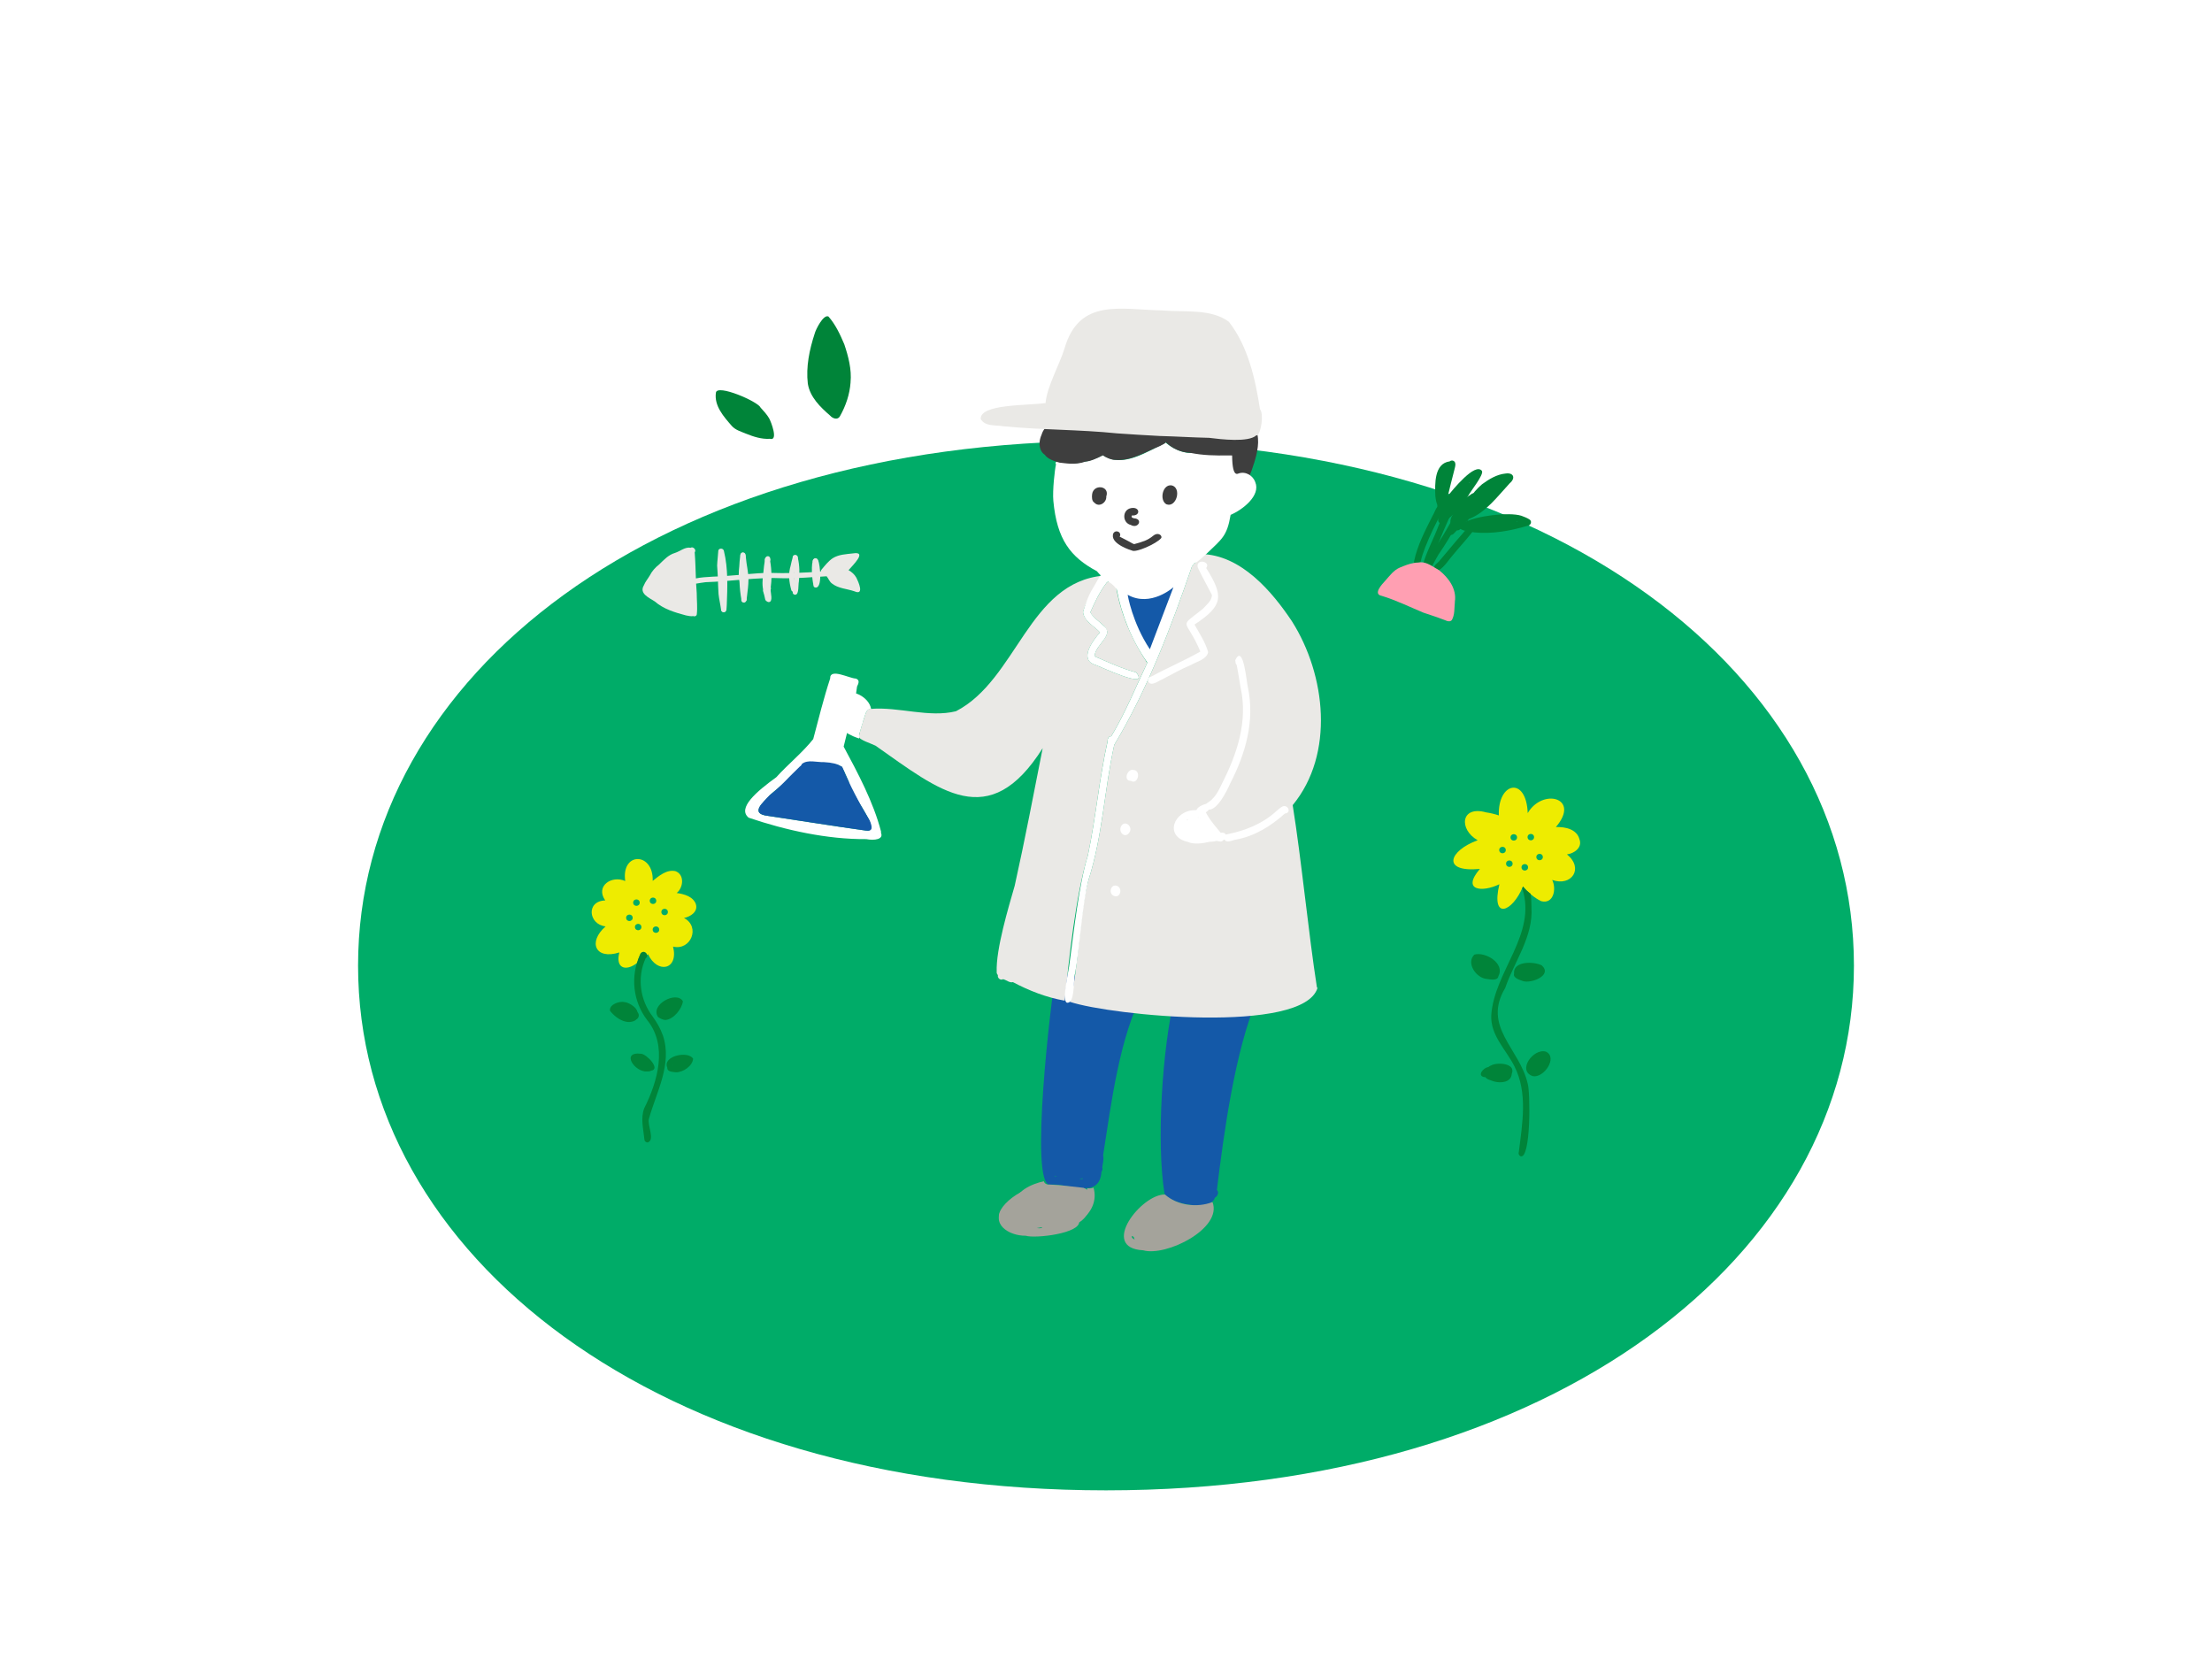<svg width="600" height="450" viewBox="0 0 600 450" fill="none" xmlns="http://www.w3.org/2000/svg">
<g clip-path="url(#clip0_216_379)">
<g filter="url(#filter0_d_216_379)">
<path d="M502.875 235.582C502.875 314.182 421.5 377.902 300 377.902C178.5 377.902 97.125 314.182 97.125 235.582C97.125 156.982 178.5 93.255 300 93.255C421.5 93.255 502.875 156.975 502.875 235.575V235.582Z" fill="#00AC68"/>
</g>
<path d="M292.395 318.637C292.395 318.637 292.335 318.66 292.298 318.675C292.328 318.66 292.358 318.652 292.395 318.637Z" fill="#EEEC00"/>
<path d="M292.433 318.623C292.433 318.623 292.433 318.623 292.44 318.623C292.425 318.623 292.41 318.638 292.395 318.638C292.403 318.638 292.418 318.63 292.425 318.623H292.433Z" fill="#EEEC00"/>
<path d="M293.475 318.075C293.475 318.075 293.513 318.045 293.535 318.03C293.498 318.06 293.453 318.09 293.415 318.12C293.438 318.105 293.46 318.09 293.483 318.075H293.475Z" fill="#EEEC00"/>
<path d="M309.893 268.71C309.998 268.725 310.11 268.74 310.215 268.762C303.54 281.632 301.455 299.22 299.213 313.38C299.483 314.452 299.1 315.585 298.98 316.665C299.108 317.047 299.055 317.49 298.77 317.797C298.238 325.612 289.733 320.82 284.813 321.33C279.105 321.832 285.128 270.262 286.388 264.36C286.418 264.007 286.448 263.647 286.478 263.287C289.118 264.315 291.848 264.997 294.63 265.507C294.825 266.04 295.823 266.347 296.273 265.86C300.803 266.85 305.265 268.185 309.885 268.717L309.893 268.71ZM293.648 319.822L293.67 319.612C293.378 319.657 293.078 319.695 292.778 319.725C293.07 319.762 293.363 319.792 293.655 319.822H293.648ZM286.74 319.087C286.515 319.035 286.283 318.982 286.065 318.915C286.058 318.96 286.05 318.997 286.035 319.042C286.268 319.057 286.508 319.072 286.74 319.095V319.087Z" fill="#1459A8"/>
<path d="M341.1 270.585C334.987 285.03 331.98 307.17 330.082 322.748C330.742 323.408 330.27 324.495 329.52 324.878C328.56 328.605 317.7 326.73 315.878 323.82C313.613 309.84 315.262 284.408 318.622 270.353C326.107 270.758 333.607 270.878 341.1 270.593V270.585Z" fill="#1459A8"/>
<path d="M278.235 335.19C273.623 335.257 268.328 331.897 272.333 327.195C273.338 325.605 286.935 317.722 283.613 323.662C282.09 323.917 280.65 324.427 279.323 325.23C277.043 326.58 270 330.322 275.258 332.325C275.205 332.31 275.16 332.295 275.108 332.28C277.358 332.82 279.69 333.03 281.993 333.165C281.985 333.165 281.97 333.165 281.963 333.165C284.903 332.947 287.798 331.905 290.58 330.952C290.558 330.96 290.535 330.967 290.52 330.975C290.565 330.96 290.61 330.937 290.663 330.922C290.655 330.922 290.64 330.93 290.633 330.937C291.33 330.54 292.313 330.42 292.71 331.275C293.213 334.552 280.838 336 278.235 335.197V335.19Z" fill="#A4A39B"/>
<path d="M290.632 330.922C290.632 330.922 290.602 330.937 290.587 330.945C290.602 330.945 290.617 330.93 290.632 330.922Z" fill="#A4A39B"/>
<path d="M283.335 333.36C281.82 333.18 282.015 330.952 283.545 331.05C289.665 332.115 294.645 328.567 294.937 322.297C295.552 322.395 296.167 322.357 296.61 322.117C298.71 329.287 289.957 334.92 283.342 333.36H283.335Z" fill="#A4A39B"/>
<path d="M275.4 333.202C273.585 333.21 270.105 330.097 273.09 329.212C273.525 328.32 274.215 327.592 275.01 327.007C275.205 323.137 279.848 321.127 283.14 320.407C283.313 321.142 284.13 321.397 284.805 321.315C287.865 321.412 290.895 321.892 293.94 322.2C293.955 322.207 293.97 322.222 293.985 322.237C299.003 323.985 294.113 334.177 289.395 331.68C288.525 332.197 287.483 332.67 286.493 332.19C282.78 332.73 279.165 333.885 275.393 333.202H275.4Z" fill="#A4A39B"/>
<path d="M272.272 332.475C271.665 332.34 271.32 331.747 271.357 331.147C268.762 327.817 278.872 320.542 282.36 322.515C284.122 323.587 282.36 325.252 280.845 325.102C280.537 325.657 279.72 325.86 279.195 325.47C279.12 325.485 279.037 325.507 278.962 325.53C279.015 325.515 279.06 325.507 279.112 325.492C277.035 326.242 275.1 327.78 274.185 329.827C273.66 330.787 273.877 332.775 272.272 332.482V332.475Z" fill="#A4A39B"/>
<path d="M307.785 336.195C307.65 335.993 307.568 335.753 307.53 335.52C307.365 335.438 307.2 335.34 307.035 335.228C306.87 335.745 307.365 336.045 307.778 336.195H307.785ZM310.088 339.143C298.035 338.52 309.705 323.798 315.998 324.015C319.395 327.03 324.765 327.645 328.89 326.055C331.658 333.24 316.298 340.905 310.088 339.143Z" fill="#A4A39B"/>
<path d="M340.35 116.835C339.968 116.595 339.555 116.52 339.143 116.543C338.625 116.333 338.033 116.243 337.523 116.183C336.66 116.085 335.753 116.228 335.018 116.723C334.365 117.158 333.975 117.81 333.84 118.493C333.518 118.703 333.278 119.04 333.248 119.52C333.068 122.76 332.94 126.008 332.888 129.248C332.873 130.02 332.925 130.83 333.495 131.423C334.065 132.015 334.89 132.18 335.678 132.023C336.983 131.753 338.01 130.628 338.648 129.518C339.308 128.363 339.698 127.058 340.103 125.798C340.598 124.275 341.003 122.738 341.183 121.14C341.265 120.42 341.288 119.685 341.228 118.958C341.16 118.17 341.085 117.293 340.343 116.828L340.35 116.835Z" fill="#3E3E3E"/>
<path d="M298.665 155.633C298.665 155.633 298.733 155.663 298.763 155.678C298.733 155.663 298.695 155.648 298.665 155.633Z" fill="white"/>
<path d="M300.435 201.052C300.405 200.062 300.915 199.665 301.425 199.71C305.242 193.327 308.047 186.442 311.205 179.737C311.017 179.632 310.86 179.452 310.777 179.182C306.292 172.312 303.337 164.79 302.347 156.6C301.77 156.517 301.2 156.412 300.637 156.277C301.035 156.795 300.96 157.74 300.202 158.017C298.327 160.447 296.992 163.252 295.762 166.057C296.07 166.792 296.64 167.362 297.277 167.902C297.367 167.977 297.457 168.06 297.547 168.135C297.555 168.142 297.57 168.15 297.577 168.157C298.117 168.615 298.68 169.065 299.167 169.545C299.347 169.68 299.482 169.807 299.617 169.942C299.947 170.325 300.172 170.76 300.307 171.247C300.51 173.332 296.955 175.477 296.917 178.035C300.615 179.61 304.305 181.38 308.205 182.392C312.052 187.275 298.545 180.847 297.15 180.345C292.53 179.025 296.407 173.692 298.38 171.54C297.63 170.707 296.58 169.98 295.672 169.155C295.402 168.907 295.147 168.66 294.915 168.39C294.862 168.33 294.825 168.262 294.772 168.202C294.607 168 294.457 167.797 294.33 167.58C294.052 167.115 293.842 166.605 293.775 166.02C294.472 163.477 297.27 157.815 299.43 156.12C278.962 157.905 275.91 184.327 259.305 192.922C252.015 194.737 243.742 191.685 236.34 192.277C235.432 192.075 234.967 193.027 234.727 193.74C234.105 195.735 233.4 197.722 232.972 199.762C232.867 200.64 236.497 201.742 237.487 202.267C254.895 214.477 268.245 226.027 282.825 202.935C280.365 215.385 277.995 227.872 275.235 240.255C273.555 246.09 270.12 257.505 270.352 263.572C270.292 263.88 270.442 264.255 270.675 264.48C270.502 265.275 271.342 266.017 272.085 265.605C272.977 265.8 273.825 266.662 274.755 266.4C279.165 268.732 283.86 270.57 288.795 271.432C289.972 260.055 291.735 243.06 295.072 232.057C297.24 221.82 298.14 211.297 300.427 201.052H300.435Z" fill="#EAE9E6"/>
<path d="M350.64 218.392C362.062 204.525 359.617 183.045 350.467 168.577C345.142 160.575 336.667 150.465 325.77 150.285C325.447 150.592 325.117 150.892 324.772 151.17C323.602 152.107 325.177 152.302 323.812 152.887C323.745 153.172 323.587 153.435 323.332 153.577C317.655 170.137 311.205 187.102 302.242 202.035C299.55 214.155 299.092 226.755 295.275 238.612C292.627 247.59 292.717 262.92 290.19 271.74C301.53 275.505 353.55 280.597 357.375 267.967C357.33 267.922 357.27 267.885 357.217 267.847C354.922 253.192 353.002 233.07 350.64 218.4V218.392Z" fill="#EAE9E6"/>
<path d="M311.4 184.665C311.288 184.042 311.783 183.54 312.375 183.472C316.71 181.11 321.323 179.167 325.598 176.73C321.653 167.377 319.365 170.632 326.265 165.157C327.225 164.085 328.793 162.892 328.725 161.347C327.54 159.037 326.265 156.765 325.125 154.425C324.765 153.832 324.638 152.94 325.32 152.535C326.318 151.905 328.17 152.887 327.165 154.065C331.995 161.76 331.815 164.242 324.015 169.41C325.335 171.832 326.963 174.21 327.705 176.88C327.33 178.845 324.705 179.407 323.175 180.307C320.43 181.462 317.828 182.902 315.203 184.305C314.1 184.725 312.023 186.48 311.393 184.657L311.4 184.665Z" fill="white"/>
<path d="M307.448 208.845C309.623 208.943 308.685 212.978 306.743 211.8C304.56 211.838 305.82 208.395 307.448 208.845Z" fill="white"/>
<path d="M304.11 224.077C305.115 222.375 307.238 224.1 306.45 225.638C305.318 227.663 303.203 225.817 304.11 224.077Z" fill="white"/>
<path d="M302.13 243.008C300.615 242.385 301.237 239.73 302.94 240.27C304.597 240.825 303.937 243.758 302.13 243.008Z" fill="white"/>
<path d="M234.27 195.165C234.375 194.91 234.465 194.602 234.555 194.28C234.72 193.785 234.87 193.23 235.178 192.81C235.2 192.78 235.223 192.757 235.245 192.727C235.335 192.622 235.44 192.54 235.56 192.457C235.763 192.337 235.988 192.255 236.28 192.27C235.725 189.022 230.835 186.54 228.548 188.572C227.258 188.79 226.268 189.975 226.515 192.667C225.915 198.165 231.9 199.897 232.89 200.272C232.943 200.28 232.995 200.295 233.048 200.302C233.003 199.89 233.04 199.47 233.115 199.05C233.115 199.035 233.123 199.02 233.123 199.005C233.265 198.517 233.408 198.03 233.55 197.55C233.633 197.295 233.708 197.047 233.775 196.792C233.963 196.245 234.15 195.697 234.263 195.157L234.27 195.165Z" fill="white"/>
<path d="M327.008 219.308C326.31 218.055 328.11 217.583 328.748 216.818C330.03 215.588 330.803 213.96 331.538 212.37C331.523 212.408 331.5 212.453 331.485 212.49C335.573 204.473 338.49 195.675 336.54 186.63C336.54 186.675 336.548 186.713 336.555 186.758C336.173 184.613 335.873 182.453 335.438 180.323C335.033 180.023 335.168 179.498 335.055 179.07C337.275 174.405 338.115 185.003 338.483 186.428C338.483 186.428 338.483 186.413 338.483 186.405C340.403 195.45 337.883 204.405 333.713 212.438C333.728 212.4 333.75 212.355 333.765 212.318C332.918 214.313 329.655 221.145 327.008 219.3V219.308Z" fill="white"/>
<path d="M332.07 227.565C331.913 227.07 332.19 226.44 332.715 226.313C337.65 225.36 342.405 223.493 346.17 220.05C346.673 219.653 347.123 219.165 347.693 218.858C349.238 217.89 350.513 220.508 348.525 220.665C344.76 224.055 340.32 226.808 335.273 227.738C334.26 227.843 332.61 228.93 332.07 227.565Z" fill="white"/>
<path d="M329.955 227.61C328.957 226.035 323.175 220.762 325.837 219.435C326.535 219.307 327.015 219.772 327.12 220.425C327.105 220.402 327.097 220.38 327.082 220.357C327.217 220.605 327.352 220.845 327.487 221.092C327.465 221.055 327.45 221.017 327.427 220.98C328.537 222.937 330.067 224.602 331.485 226.335C332.287 227.362 330.832 228.585 329.962 227.61H329.955Z" fill="white"/>
<path d="M327.195 218.047C329.835 218.677 326.513 221.407 325.103 220.755C323.4 219.495 326.07 218.257 327.195 218.047Z" fill="white"/>
<path d="M330.375 228C329.355 227.085 330.66 225.615 331.785 225.878C331.778 225.878 331.763 225.878 331.755 225.878C331.8 225.878 331.845 225.893 331.883 225.9C331.86 225.9 331.838 225.9 331.815 225.893C332.85 226.028 332.91 227.595 331.89 227.798C331.575 228.338 330.825 228.413 330.368 228.008L330.375 228Z" fill="white"/>
<path d="M325.29 221.857C325.208 221.82 325.125 221.775 325.058 221.715C324.968 221.7 324.885 221.692 324.795 221.7C324.968 221.745 325.133 221.797 325.29 221.857ZM322.065 222.547C322.11 222.442 322.178 222.337 322.253 222.247C322.103 222.315 321.96 222.382 321.818 222.465C321.9 222.48 321.99 222.51 322.065 222.547ZM321.143 225.757C320.753 225.382 320.558 224.797 320.663 224.257C320.58 224.062 320.535 223.86 320.528 223.642C319.958 224.377 320.423 225.33 321.143 225.757ZM322.223 228.375C315.593 226.875 318.45 219.75 324.143 219.75C325.095 219.63 326.693 219.772 326.655 221.032C326.603 221.655 325.943 222.09 325.358 221.872C326.618 222.39 327.818 223.462 328.11 224.842C334.208 227.587 324.81 229.777 322.223 228.367V228.375Z" fill="white"/>
<path d="M320.25 225.585C320.07 225.217 320.055 224.805 320.183 224.415C319.62 222.382 322.463 222.022 323.468 223.365C325.178 225.375 321.495 227.782 320.25 225.585Z" fill="white"/>
<path d="M327.405 228.285C326.115 228.127 326.288 226.222 327.585 226.312C328.635 226.552 329.7 225.877 330.713 226.237C332.085 226.627 331.41 228.615 330.075 228.09C329.198 228.292 328.305 228.397 327.405 228.285Z" fill="white"/>
<path d="M235.687 220.868C236.76 223.635 237.502 226.418 236.362 226.583C235.507 226.853 235.035 226.043 234.945 225.308C234.968 225.308 234.982 225.308 235.005 225.315H234.982C239.835 225.803 230.055 214.073 230.258 212.018C233.175 213.48 233.985 217.478 235.687 220.86V220.868Z" fill="white"/>
<path d="M238.965 225.907C238.995 225.772 238.995 225.637 238.965 225.495C236.888 217.537 232.68 209.647 228.84 202.515C230.093 197.092 231.818 191.767 232.47 186.225C232.853 185.43 233.333 184.455 232.125 184.057C230.415 184.035 225.06 181.095 225.18 184.035C223.403 189.45 222.045 194.97 220.583 200.482C217.568 204.262 213.795 207.24 210.563 210.825C205.245 214.665 199.883 219.225 203.078 221.797C213.068 225.195 224.415 227.692 234.96 227.61C237.218 228.045 239.73 227.662 238.965 225.915V225.907ZM206.198 218.572C206.49 218.205 206.82 217.882 207.12 217.522C207.758 216.795 208.403 216.075 209.108 215.415C209.123 215.4 209.138 215.385 209.153 215.37C209.633 214.927 210.15 214.522 210.653 214.095C210.758 213.997 210.878 213.915 210.983 213.817C211.373 213.495 211.748 213.15 212.145 212.835C212.828 212.197 213.488 211.5 214.14 210.787C215.4 209.662 216.623 208.515 217.793 207.337C218.408 206.992 219.098 206.812 219.608 207.352C222.21 207.982 226.463 206.392 228.36 208.057C228.578 208.44 228.78 208.815 228.975 209.19C229.065 209.4 229.155 209.602 229.253 209.812C229.253 209.835 229.268 209.85 229.268 209.872C229.343 210.022 229.395 210.157 229.47 210.3C229.748 210.915 230.018 211.537 230.31 212.152C231.03 213.802 231.585 215.175 232.553 216.862C232.965 217.635 233.445 218.422 233.985 219.232C234.578 220.29 235.193 221.347 235.845 222.442C236.138 223.32 236.318 224.19 236.235 225.06C236.01 225.315 235.635 225.412 235.005 225.315H235.028C226.155 224.1 217.313 222.637 208.448 221.332C205.425 221.01 205.38 219.855 206.213 218.58L206.198 218.572Z" fill="white"/>
<path d="M235.898 222.562C232.883 217.515 230.49 212.94 228.443 207.99C228.293 207.892 228.105 207.832 227.933 207.765C227.213 207.255 225.795 206.835 223.448 206.722C221.558 206.805 219.135 205.95 217.545 207.195C217.47 207.285 217.418 207.39 217.388 207.495C217.32 207.577 217.245 207.645 217.193 207.735C217.208 207.727 217.223 207.712 217.23 207.705C217.125 207.787 217.013 207.862 216.923 207.945C214.215 210.502 211.793 213.382 208.793 215.655C207.098 217.545 203.055 220.747 208.433 221.325C217.298 222.63 226.14 224.092 235.013 225.315H234.99C236.858 225.562 236.603 224.19 235.905 222.562H235.898Z" fill="#1459A8"/>
<path d="M336.3 124.98C336.397 124.927 336.51 124.882 336.615 124.845C336.502 124.905 336.397 124.927 336.292 124.957V124.98H336.3Z" fill="#3E3E3E"/>
<path d="M340.5 130.792C339.863 128.962 337.838 127.762 335.94 128.43C333.51 129.63 334.5 120.697 333.99 119.242C331.815 120.052 329.768 121.882 327.383 122.025C327.338 122.04 327.293 122.062 327.248 122.077C327.098 122.122 326.948 122.145 326.79 122.122C326.498 122.287 326.175 122.407 325.845 122.49C322.343 123.577 318.938 122.325 316.178 120.067C311.243 122.452 304.508 127.072 299.183 123.465C297.405 124.297 295.523 125.145 293.558 125.325C290.408 126.015 291.398 125.49 288.18 125.1C287.67 125.017 287.19 125.347 286.718 125.137C286.268 125.445 286.2 125.52 286.433 125.955C286.103 127.35 285.458 133.072 285.72 135.885C286.695 146.34 290.37 151.117 297.533 154.942C297.855 155.347 298.208 155.722 298.575 156.075C298.043 156.517 297.585 157.717 296.393 159.63C295.05 161.782 294.143 164.722 293.768 166.027C294.075 168.585 296.843 169.845 298.373 171.54C296.4 173.7 292.515 179.025 297.143 180.345C298.553 180.847 312.038 187.275 308.198 182.392C304.298 181.372 300.608 179.61 296.918 178.035C296.97 174.78 302.738 172.192 299.168 169.545C298.028 168.412 296.483 167.527 295.763 166.057C296.993 163.26 298.328 160.447 300.203 158.017C300.383 157.95 300.465 157.815 300.57 157.687C301.283 158.182 301.958 158.647 302.49 159.322C302.633 159.51 302.775 159.727 302.918 159.93C304.275 167.062 307.058 173.79 311.213 179.737C308.055 186.442 305.25 193.327 301.433 199.71C300.923 199.672 300.42 200.07 300.443 201.052C298.148 211.297 297.248 221.812 295.08 232.057C292.658 239.775 291.233 253.042 290.138 261.09C290.033 263.032 287.303 273.592 290.123 271.792C291.578 270.697 291.128 265.32 291.645 263.917C292.86 257.272 293.543 245.175 295.275 238.612C299.085 226.755 299.543 214.155 302.243 202.035C311.205 187.102 317.655 170.13 323.333 153.577C323.595 153.435 323.753 153.172 323.813 152.887C325.178 152.302 326.018 151.222 327.188 150.285C331.395 146.212 332.813 145.545 333.803 139.657C337.095 138.247 342 134.407 340.493 130.8L340.5 130.792Z" fill="white"/>
<path d="M340.523 116.19C340.463 116.212 340.403 116.235 340.35 116.25C340.29 116.272 340.23 116.295 340.17 116.317C340.14 116.25 340.133 116.19 340.08 116.122C337.163 112.042 332.213 111.007 327.465 110.812C320.723 110.542 313.92 111.112 307.215 111.705C303.863 112.005 300.51 112.335 297.158 112.657C294.098 112.95 290.903 113.017 287.895 113.67C285.585 114.172 283.35 115.41 282.57 117.772C282.563 117.802 282.563 117.825 282.555 117.855C282.548 117.877 282.533 117.9 282.518 117.922C281.933 119.272 281.723 120.772 282.353 122.152C282.593 122.67 282.975 123.06 283.41 123.367C284.183 124.56 286.103 125.115 287.385 125.49C288.99 125.625 291.57 126.232 294.473 125.197C295.718 125.137 297.443 124.395 299.16 123.495C300.128 124.237 301.695 124.792 302.475 124.747C306.87 125.13 310.785 122.505 314.723 120.945C315.195 120.615 315.938 120.435 316.23 119.947C317.993 121.717 320.415 122.745 322.89 122.835C326.25 123.532 329.753 123.592 333.173 123.532C333.668 123.525 334.223 123.562 334.763 123.532C334.83 123.765 334.883 124.035 334.973 124.222C334.973 124.26 334.988 124.29 334.995 124.327C335.28 125.115 335.685 125.25 336.128 125.002C336.188 124.995 336.248 124.98 336.308 124.965C336.308 124.942 338.52 124.132 340.095 125.587C340.23 122.512 341.22 119.19 340.53 116.205L340.523 116.19Z" fill="#3E3E3E"/>
<path d="M296.873 136.365C296.115 135.907 296.153 134.872 296.228 134.1C296.558 131.19 301.125 131.707 300.075 134.685C300.203 136.327 298.11 137.722 296.873 136.365Z" fill="#3E3E3E"/>
<path d="M316.38 136.785C314.43 135.698 315.3 131.325 317.783 131.648C320.625 132.27 319.125 137.82 316.38 136.785Z" fill="#3E3E3E"/>
<path d="M307.073 149.34C306.96 149.325 301.523 147.69 301.868 145.132C301.898 144.48 302.483 143.992 303.128 144.165C303.105 144.165 303.083 144.165 303.06 144.157C303.713 144.217 304.103 145.02 303.698 145.56C304.613 146.062 305.565 146.49 306.473 147.007C306.465 147.007 306.45 147 306.443 146.992C306.488 147.022 306.54 147.045 306.585 147.075C306.57 147.075 306.563 147.06 306.548 147.052C306.585 147.075 306.615 147.09 306.653 147.112C306.645 147.112 306.638 147.105 306.63 147.097C306.96 147.27 307.283 147.502 307.65 147.592C309.93 146.962 311.228 146.61 312.795 145.327C314.22 144.165 315.458 145.395 314.918 146.017C313.575 147.555 308.085 149.947 307.073 149.34Z" fill="#3E3E3E"/>
<path d="M309.045 139.845C309.39 141.247 307.823 141.42 306.863 140.955C304.485 140.415 304.433 136.837 306.893 136.38C309.323 135.9 309.608 138.555 307.095 138.375C306.788 139.612 308.828 138.78 309.045 139.845Z" fill="white"/>
<path d="M306.683 142.357C306.72 142.372 306.765 142.387 306.803 142.41C304.38 141.9 304.313 138.285 306.788 137.827C309.218 137.347 309.503 140.002 306.99 139.822C306.968 139.92 306.945 140.025 306.945 140.13C306.945 140.13 306.945 140.115 306.945 140.107C306.923 140.46 307.305 140.467 307.545 140.58C307.545 140.58 307.538 140.58 307.53 140.58C310.2 140.707 308.738 143.602 306.675 142.365L306.683 142.357Z" fill="#3E3E3E"/>
<path d="M341.768 110.985C340.515 102.892 338.565 93.99 333.338 87.293C328.493 83.632 321.113 84.735 315.278 84.203C304.125 84.015 292.763 80.707 288.758 94.478C287.453 98.79 283.958 104.887 283.605 109.327C278.423 110.04 265.83 109.567 266.01 113.647C267.15 115.695 269.933 115.267 271.928 115.597C282.27 116.64 292.725 116.482 303.083 117.555C306.915 117.817 310.748 118.065 314.588 118.26C319.013 118.372 323.498 118.665 327.975 118.762C331.238 119.175 338.64 120.045 340.755 118.102C340.838 118.087 340.928 118.08 341.01 118.072C342.03 117.532 342.878 112.312 341.768 110.992V110.985Z" fill="#EAE9E6"/>
<path d="M391.373 137.34C391.995 137.73 391.808 138.78 391.08 138.923C389.46 141.998 387.885 145.11 386.625 148.35C386.1 149.708 385.605 151.08 385.32 152.513C385.118 152.513 384.915 152.543 384.713 152.588C384.323 152.588 383.933 152.625 383.55 152.693C383.52 152.573 383.52 152.445 383.55 152.303C384.45 147.908 386.595 143.88 388.583 139.905C389.22 139.005 389.873 136.02 391.365 137.348L391.373 137.34Z" fill="#008439"/>
<path d="M396.27 138.06C396.848 138.105 397.298 138.698 397.08 139.268C396.315 140.213 395.753 141.315 395.145 142.38C393.6 145.118 391.995 147.81 390.203 150.39C389.588 151.425 389.018 152.475 388.47 153.54C388.253 153.413 388.035 153.293 387.818 153.18C387.51 153.023 387.188 152.88 386.873 152.768C387.735 151.05 388.65 149.363 389.775 147.803C389.94 147.57 390.098 147.33 390.255 147.09C391.8 144.765 393.113 142.29 394.523 139.883C394.98 139.208 395.318 138.045 396.285 138.053L396.27 138.06Z" fill="#008439"/>
<path d="M399.675 141.075C400.815 140.378 401.715 142.425 400.455 142.815C398.565 145.56 396.21 147.96 394.132 150.51C393.45 151.193 391.657 154.013 390.292 154.643C389.865 154.41 389.437 154.148 389.002 153.878C389.047 153.21 389.985 152.708 390.39 152.198C392.535 149.715 394.582 147.135 396.772 144.683C397.132 144.248 397.47 143.843 397.8 143.438C398.46 142.688 398.895 141.698 399.675 141.083V141.075Z" fill="#008439"/>
<path d="M398.438 130.928C398.475 130.868 398.513 130.815 398.55 130.755C398.52 130.778 398.498 130.8 398.468 130.83C398.445 130.853 398.423 130.875 398.4 130.898C398.415 130.913 398.423 130.92 398.438 130.935V130.928ZM390.158 141.42C389.925 140.625 390.465 139.823 390.758 139.103C390 138.645 389.888 137.67 389.835 136.86C389.55 136.133 389.408 135.345 389.333 134.58C389.205 131.273 389.003 125.7 393.24 125.145C393.473 124.935 393.765 124.89 394.058 124.935C395.333 125.325 394.545 126.975 394.38 127.883C393.833 130.073 393.24 132.255 392.738 134.46C393.983 132.975 400.133 125.295 401.97 127.733C402.555 128.745 398.918 133.185 398.265 134.468C396.9 136.545 395.37 138.518 393.503 140.175C392.633 140.828 391.058 143.123 390.158 141.428V141.42Z" fill="#008439"/>
<path d="M407.7 130.41C407.7 130.41 407.737 130.373 407.752 130.35C407.73 130.35 407.707 130.358 407.677 130.365C407.677 130.38 407.692 130.395 407.7 130.41ZM396.585 140.842C396.585 137.452 399.457 133.485 401.992 131.362C403.86 129.99 406.005 128.67 408.36 128.445C410.557 128.115 411.187 129.668 409.507 131.085C406.155 134.685 403.065 138.997 398.332 140.842C398.175 141.787 396.75 141.802 396.585 140.842Z" fill="#008439"/>
<path d="M411.382 141.555C411.465 141.533 411.555 141.503 411.637 141.48C411.54 141.458 411.435 141.435 411.337 141.42C411.36 141.465 411.375 141.51 411.382 141.563V141.555ZM395.812 142.988C395.565 142.14 396.45 141.683 397.177 141.728C400.207 139.958 409.305 138.818 412.672 139.898C413.467 140.198 414.315 140.498 415.005 141C415.65 141.615 415.08 142.628 414.255 142.643C409.62 144.008 404.79 144.885 399.952 144.42C398.85 144.15 396.24 144.135 395.812 142.988Z" fill="#008439"/>
<path d="M393.225 145.043C391.717 144.248 393.54 143.033 394.102 142.238C394.755 141.42 395.377 140.588 395.962 139.725C396.262 139.073 397.08 138.42 397.717 139.073C399.727 139.433 397.83 141.27 397.2 142.095C396.6 142.688 396.21 143.97 395.212 143.858C394.597 144.308 394.125 145.388 393.225 145.05V145.043Z" fill="#008439"/>
<path d="M393.413 141.742C393.285 140.167 394.65 138.795 395.505 137.572C395.115 136.222 398.363 134.67 399.3 133.882C399.833 133.657 400.53 133.965 400.62 134.557C400.755 135.3 399.953 135.667 399.435 135.997C399.42 136.095 399.398 136.192 399.36 136.282C399.225 136.635 398.88 136.86 398.52 136.86C397.973 137.452 397.508 138.112 397.065 138.787C397.065 138.78 397.08 138.772 397.08 138.757C397.088 138.742 397.095 138.727 397.103 138.712C396.458 139.687 395.963 140.707 395.325 141.682C394.958 142.447 393.705 142.665 393.413 141.735V141.742Z" fill="#008439"/>
<path d="M393.428 138.022C394.163 138.57 393.638 139.305 393.338 139.905C392.258 142.312 391.253 144.705 390.248 147.097C389.663 148.492 389.078 149.88 388.47 151.267C388.17 151.755 388.088 152.595 387.81 153.187C387.503 153.03 387.18 152.887 386.865 152.775C386.625 152.692 386.385 152.625 386.138 152.58C387.195 149.1 389.01 145.86 390.24 142.492C390.698 141.457 391.223 140.31 391.658 139.327C391.935 138.592 392.475 137.385 393.428 138.022Z" fill="#008439"/>
<path d="M394.635 163.23C394.455 164.88 394.65 166.755 393.788 168.225C393.03 168.975 391.98 168.127 391.148 167.925C389.498 167.257 387.78 166.785 386.108 166.185C382.343 164.617 378.713 162.817 374.813 161.632C372.293 161.16 374.903 158.452 375.765 157.5C376.958 156.187 378.015 154.657 379.703 153.952C380.94 153.442 382.223 152.917 383.55 152.7C383.933 152.64 384.323 152.602 384.713 152.595C384.923 152.55 385.125 152.527 385.32 152.52C385.59 152.512 385.86 152.535 386.123 152.58C386.37 152.625 386.61 152.692 386.85 152.775C387.173 152.887 387.488 153.03 387.795 153.187C388.013 153.3 388.23 153.42 388.448 153.547C388.628 153.652 388.808 153.765 388.988 153.87C389.423 154.14 389.85 154.402 390.278 154.635C390.308 154.65 390.33 154.665 390.36 154.68C392.933 156.712 395.183 159.795 394.62 163.23H394.635Z" fill="#FF9FB2"/>
<path d="M230.715 103.717C230.482 106.98 229.432 110.047 227.842 112.89C227.257 113.992 225.885 113.55 225.21 112.77C222.517 110.43 219.727 107.76 219.12 104.077C218.58 99.495 219.555 94.86 220.972 90.517C221.25 89.392 223.357 85.185 224.715 85.853C226.62 87.998 227.88 90.72 229.005 93.368C230.115 96.675 231.052 100.207 230.707 103.725L230.715 103.717Z" fill="#008439"/>
<path d="M208.62 113.46C209.145 114.368 211.207 119.708 208.837 119.025C206.61 119.175 204.397 118.455 202.35 117.63C201 117.06 199.53 116.67 198.517 115.553C196.335 113.04 193.665 110.093 194.19 106.508C194.505 104.1 205.612 108.923 206.28 110.535C207.105 111.45 208.012 112.403 208.627 113.468L208.62 113.46Z" fill="#008439"/>
<path d="M232.282 156.682C232.837 157.792 234.532 161.602 231.795 160.402C229.71 159.675 227.377 159.652 225.622 158.242C224.985 157.74 224.715 156.93 224.227 156.315C220.312 156.54 216.39 156.907 212.46 156.847C205.41 156.502 198.42 157.702 191.377 157.92C190.522 158.025 189.667 158.167 188.82 158.31C188.865 159.15 188.917 159.99 188.985 160.83C188.985 162.765 189.225 164.715 189.007 166.635C188.932 167.13 188.4 167.28 188.025 167.115C187.417 167.242 186.548 167.01 186.053 166.927C183.03 166.117 179.985 165.217 177.585 163.125C176.077 162.142 173.302 161.002 174.645 158.782C175.02 157.8 175.725 157.012 176.25 156.112C176.85 154.927 177.727 153.93 178.777 153.12C180.075 151.882 181.29 150.502 183.075 149.985C184.5 149.535 185.775 148.312 187.335 148.575C187.335 148.575 187.342 148.575 187.35 148.575C187.912 148.162 189.007 149.07 188.437 149.827C188.625 152.182 188.67 154.537 188.76 156.892C191.197 156.352 195.975 156.375 196.785 156.24C200.745 155.977 204.69 155.43 208.665 155.392C213.322 155.572 217.972 155.362 222.615 155.047C222.615 154.875 222.69 154.695 222.825 154.522C223.755 153.42 224.663 152.22 225.878 151.41C227.513 150.375 229.515 150.33 231.382 150.105C235.44 149.445 231.135 153.487 230.168 154.657C231.023 155.137 231.795 155.805 232.267 156.675L232.282 156.682Z" fill="#EAE9E6"/>
<path d="M195.652 165.352C195.975 160.26 196.185 155.025 195.127 150.015C194.242 149.01 196.065 148.252 196.365 149.467C197.527 154.215 197.325 159.232 197.137 164.1C197.025 164.775 197.295 166.042 196.312 166.072C195.945 166.057 195.63 165.727 195.66 165.352H195.652Z" fill="#EAE9E6"/>
<path d="M201.075 162.637C201.368 160.695 201.653 158.707 201.623 156.742C201.54 154.837 201.038 152.977 200.918 151.08C200.43 149.595 202.365 149.475 202.313 151.162C202.463 153.187 203.033 155.19 203.018 157.222C203.018 158.677 202.808 160.125 202.643 161.572C202.493 162.24 202.643 163.552 201.63 163.44C201.27 163.372 201 163.005 201.083 162.637H201.075Z" fill="#EAE9E6"/>
<path d="M207.54 160.327C207.967 157.5 208.05 154.665 207.442 151.867C207.405 150.675 209.265 151.11 208.897 152.152C209.347 154.657 209.362 157.237 209.017 159.75C208.957 160.327 208.905 161.257 208.095 161.13C207.712 161.062 207.487 160.695 207.54 160.327Z" fill="#EAE9E6"/>
<path d="M195.585 165.36C195.405 163.95 195.053 162.562 194.903 161.145C194.783 159.75 194.79 158.347 194.73 156.952C194.708 155.775 194.565 154.597 194.52 153.42C194.565 152.017 194.76 150.787 194.835 149.422C195.068 148.395 196.65 148.995 196.133 149.917C196.035 151.725 195.78 153.502 196.028 155.31C196.2 157.38 196.095 159.465 196.343 161.52C196.478 162.592 196.725 163.522 196.853 164.557C197.018 165.127 197.048 166.05 196.23 166.035C195.87 166.02 195.585 165.712 195.57 165.352L195.585 165.36Z" fill="#EAE9E6"/>
<path d="M201.135 162.795C200.82 161.167 200.655 159.517 200.587 157.867C200.295 156.472 200.362 155.04 200.527 153.637C200.587 152.715 200.632 151.792 200.767 150.877C200.767 150.33 201.105 149.67 201.742 149.872C202.462 150.15 202.132 150.817 202.087 151.335C201.952 152.88 201.795 154.417 201.772 155.962C201.78 157.02 202.095 158.047 202.027 159.112C202.095 160.027 202.29 160.927 202.372 161.842C202.485 162.375 202.672 163.155 201.96 163.32C201.592 163.402 201.232 163.162 201.142 162.795H201.135Z" fill="#EAE9E6"/>
<path d="M207.18 160.725C206.67 158.992 206.79 157.245 207.038 155.482C207.15 154.117 207.308 152.752 207.6 151.41C207.675 151.05 208.02 150.802 208.388 150.87C209.43 151.177 208.643 152.482 208.643 153.225C208.485 155.017 208.125 156.975 208.245 158.752C208.23 159.495 208.973 160.717 208.073 161.13C207.728 161.257 207.3 161.07 207.188 160.71L207.18 160.725Z" fill="#EAE9E6"/>
<path d="M214.627 160.012C214.02 157.792 213.78 155.647 214.47 153.412C214.642 152.64 214.807 151.867 215.04 151.11C215.137 150.795 215.482 150.6 215.805 150.66C216.27 150.72 216.54 151.297 216.277 151.687C216.12 152.242 215.992 152.812 215.865 153.375C215.4 155.1 215.22 156.9 215.745 158.632C215.835 159.022 215.94 159.412 215.992 159.81C216.09 160.635 214.785 160.845 214.627 160.012Z" fill="#EAE9E6"/>
<path d="M215.017 160.867C215.085 158.947 215.497 156.967 215.452 155.01C215.467 153.705 215.22 152.422 215.01 151.147C215.07 150.202 216.517 150.367 216.405 151.29C216.9 153.412 216.93 155.61 216.69 157.77C216.495 158.602 216.75 161.137 215.82 161.302C215.497 161.392 215.122 161.175 215.025 160.86L215.017 160.867Z" fill="#EAE9E6"/>
<path d="M220.635 158.58C220.275 157.305 219.907 152.7 220.665 151.702C221.1 151.237 221.94 151.672 221.805 152.302C221.565 152.985 221.632 153.742 221.602 154.455C221.55 155.64 221.662 156.825 221.872 157.995C222.225 158.775 221.017 159.352 220.635 158.58Z" fill="#EAE9E6"/>
<path d="M221.017 159.337C220.485 159.067 220.605 158.52 220.86 158.092C221.265 156.345 221.092 154.515 220.732 152.775C219.832 151.815 221.415 150.735 221.932 151.987C222.427 153.105 223.23 159.96 221.025 159.33L221.017 159.337Z" fill="#EAE9E6"/>
<path d="M207.555 162.57C207.398 161.842 207.233 161.122 207.008 160.41C206.865 159.885 207.488 159.397 207.96 159.66C208.155 159.772 208.313 159.945 208.343 160.177C208.56 160.867 208.718 161.572 208.875 162.277C209.063 163.14 207.743 163.44 207.548 162.57H207.555Z" fill="#EAE9E6"/>
<path d="M207.833 162.6C207.855 162 207.81 161.4 207.743 160.8C207.668 160.192 207.473 159.232 208.2 158.962C208.77 158.737 209.348 159.42 209.025 159.937C208.995 160.762 209.798 163.32 208.485 163.32C208.125 163.305 207.803 162.975 207.833 162.6Z" fill="#EAE9E6"/>
<path d="M201.143 162.382C201.21 162.015 201.578 161.767 201.938 161.835C202.298 161.902 202.553 162.27 202.485 162.63C202.418 162.997 202.05 163.245 201.69 163.177C201.33 163.11 201.075 162.742 201.143 162.382Z" fill="#EAE9E6"/>
<path d="M305.873 161.332C305.873 161.332 307.095 168.877 311.895 176.115L318.293 159.277C318.293 159.277 312.12 164.842 305.873 161.332Z" fill="#1459A8"/>
<path d="M416.97 235.68C416.97 235.68 417.007 235.717 417.022 235.74C417.007 235.717 416.985 235.702 416.97 235.68Z" fill="#00AC68"/>
<path d="M428.46 227.745C429.217 229.957 426.967 231.495 425.025 231.757C429.69 235.485 426.322 240.57 421.027 238.687C422.22 241.057 421.455 245.302 418.057 244.447C416.175 243.547 414.472 242.025 413.1 240.465C410.257 247.425 404.355 249.78 406.702 239.85C402.03 242.115 396.36 241.605 401.415 235.695C390.832 236.677 393.067 230.722 400.815 227.917C395.617 224.97 396.195 218.385 403.14 220.365C403.102 220.365 403.065 220.35 403.02 220.342C404.22 220.515 405.405 220.792 406.56 221.182C406.2 212.175 414 210.412 414.39 220.552C418.432 213.66 428.835 216.397 422.025 224.34C424.567 224.242 427.77 224.902 428.452 227.745H428.46Z" fill="#EEEC00"/>
<path d="M409.725 227.175C409.702 226.012 411.42 225.945 411.495 227.1C411.517 228.27 409.8 228.33 409.725 227.175Z" fill="#00AC68"/>
<path d="M414.345 227.107C414.322 225.945 416.032 225.877 416.115 227.032C416.137 228.195 414.427 228.262 414.345 227.107Z" fill="#00AC68"/>
<path d="M416.73 232.507C416.707 231.345 418.417 231.285 418.492 232.432C418.515 233.595 416.805 233.655 416.73 232.507Z" fill="#00AC68"/>
<path d="M408.517 234.307C408.495 233.137 410.212 233.077 410.295 234.232C410.317 235.402 408.6 235.47 408.517 234.307Z" fill="#00AC68"/>
<path d="M406.657 230.61C406.635 229.44 408.36 229.372 408.442 230.535C408.465 231.705 406.74 231.772 406.657 230.61Z" fill="#00AC68"/>
<path d="M412.702 235.297C412.68 234.12 414.405 234.06 414.487 235.222C414.51 236.4 412.785 236.46 412.702 235.297Z" fill="#00AC68"/>
<path d="M405.022 263.925C405.022 263.925 405.022 263.932 405.022 263.94C405.097 261.457 402.832 260.932 400.867 260.565C400.732 262.815 402.99 264.127 405.022 263.925ZM403.267 265.537C400.447 265.312 397.567 261.21 399.915 258.937C402.81 258.067 408.3 261.277 406.447 264.75C406.282 266.13 404.227 265.665 403.267 265.537Z" fill="#008439"/>
<path d="M414.285 264.457C415.357 264.465 416.392 264.03 417.195 263.34C415.74 262.86 413.602 262.552 412.365 263.7C412.365 263.752 412.365 263.797 412.365 263.85C412.95 264.195 413.58 264.465 414.277 264.457H414.285ZM413.1 266.115C412.275 265.815 410.332 265.267 410.685 264.12C410.332 260.632 416.017 260.737 418.185 261.847C421.222 264.555 415.335 266.857 413.1 266.115Z" fill="#008439"/>
<path d="M406.747 291.78C407.272 291.727 408.007 291.877 408.277 291.3C408.195 291.06 408.21 290.797 408.33 290.58C407.422 290.137 405.022 290.1 404.67 291.232C405.33 291.51 406.02 291.78 406.747 291.78ZM405.255 293.34C404.385 292.987 403.012 292.822 402.712 291.795C402.787 290.692 403.305 289.38 404.467 288.997C406.23 288.03 411.24 288.427 410.062 291.277C409.897 293.625 407.047 293.865 405.255 293.34Z" fill="#008439"/>
<path d="M402.547 292.155C400.597 291.735 402.36 289.687 403.537 289.477C404.797 289.237 405.382 291.022 404.017 291.27C404.017 292.08 403.177 292.192 402.547 292.155Z" fill="#008439"/>
<path d="M416.07 290.152C417.66 290.077 418.68 288.42 418.777 286.965C417.27 286.965 415.785 288.322 415.762 289.86C415.845 289.972 415.92 290.152 416.07 290.152ZM415.785 291.907C411.405 290.445 415.927 284.235 419.332 285.255C422.632 286.845 418.755 292.477 415.785 291.907Z" fill="#008439"/>
<path d="M403.74 264.457C402.127 264.367 401.257 262.89 400.515 261.645C398.602 256.402 410.19 264.682 403.74 264.457Z" fill="#008439"/>
<path d="M412.635 265.035C407.857 262.41 422.01 261.052 417.697 264.57C416.107 265.305 414.277 265.38 412.575 265.027L412.635 265.035Z" fill="#008439"/>
<path d="M406.695 292.14C405.728 292.095 403.823 292.027 404.655 290.587C405.3 287.272 413.558 289.41 408.3 291.57C408.053 292.207 407.265 292.147 406.695 292.14Z" fill="#008439"/>
<path d="M416.348 290.902C413.925 290.415 415.695 286.237 417.735 286.852C421.755 286.14 418.748 291.202 416.348 290.902Z" fill="#008439"/>
<path d="M415.402 246.082C415.935 254.092 410.775 260.722 408.277 267.997C401.977 278.55 412.237 284.385 414.397 293.985C415.11 296.34 415.26 314.302 412.492 313.65C412.05 313.477 411.787 312.945 411.975 312.495C412.92 304.785 414.465 296.437 410.767 289.192C408.472 284.655 404.22 280.8 404.505 275.347C405.3 263.437 416.977 253.425 412.905 240.975C412.98 240.802 413.055 240.63 413.115 240.457C413.655 241.252 414.42 241.845 415.177 242.422C415.357 243.63 415.38 244.852 415.41 246.075L415.402 246.082Z" fill="#008439"/>
<path d="M175.163 276.142C175.163 276.142 175.193 276.18 175.2 276.202C175.185 276.187 175.17 276.165 175.163 276.142Z" fill="#AEAE7D"/>
<path d="M188.76 245.28C189.39 247.312 187.253 248.67 185.528 249C190.08 251.377 187.38 257.94 182.565 256.762C184.148 263.1 178.275 264.24 175.785 258.817C175.71 258.9 175.635 258.982 175.553 259.057C174.21 256.605 173.19 259.905 172.838 261.18C169.635 263.67 166.89 262.537 168 258.345C161.483 260.43 159.39 255.54 164.265 251.287C159.608 250.755 158.903 244.387 164.168 244.245C161.423 240.33 165.93 237.337 169.59 238.98C168.443 230.977 177.308 231.09 177.045 238.942C178.74 237.57 180.878 235.777 183.203 236.295C185.738 237.202 185.385 240.772 183.548 242.227C185.543 242.497 188.033 243.172 188.768 245.28H188.76Z" fill="#EEEC00"/>
<path d="M171.742 244.875C171.72 243.705 173.437 243.637 173.52 244.8C173.542 245.97 171.825 246.037 171.742 244.875Z" fill="#00AC68"/>
<path d="M176.242 244.372C176.22 243.21 177.93 243.142 178.012 244.297C178.035 245.46 176.325 245.527 176.242 244.372Z" fill="#00AC68"/>
<path d="M179.392 247.417C179.37 246.247 181.087 246.187 181.162 247.342C181.185 248.505 179.467 248.572 179.392 247.417Z" fill="#00AC68"/>
<path d="M177.037 252.202C177.015 251.032 178.732 250.965 178.815 252.127C178.837 253.297 177.12 253.357 177.037 252.202Z" fill="#00AC68"/>
<path d="M172.222 251.497C172.2 250.335 173.902 250.275 173.985 251.422C174.007 252.585 172.305 252.645 172.222 251.497Z" fill="#00AC68"/>
<path d="M169.838 248.992C169.815 247.822 171.54 247.755 171.615 248.917C171.638 250.087 169.913 250.155 169.838 248.992Z" fill="#00AC68"/>
<path d="M170.835 275.46C171.023 275.437 171.218 275.385 171.353 275.25C170.775 273.9 168.938 273.03 167.61 273.855C168.518 274.68 169.538 275.512 170.835 275.46ZM169.68 277.11C168.023 276.735 166.455 275.46 165.458 274.162C165.18 272.445 168.068 271.47 169.425 271.815C170.723 271.912 173.865 273.9 172.568 275.347C173.55 276.96 170.79 277.5 169.68 277.102V277.11Z" fill="#008439"/>
<path d="M171.022 275.655C170.197 274.297 172.32 273.54 172.687 275.077C173.017 276.142 171.435 276.705 171.022 275.655Z" fill="#008439"/>
<path d="M171.532 275.775C170.445 274.455 172.005 273.045 172.897 274.515C174.037 275.752 172.267 277.56 171.532 275.775Z" fill="#008439"/>
<path d="M180.548 274.905C181.718 274.492 182.52 273.48 183.105 272.43C181.793 272.55 179.895 273.06 179.903 274.672C180.113 274.755 180.315 274.89 180.548 274.905ZM180.51 276.675C179.768 276.645 179.115 276.27 178.508 275.88C176.183 272.52 183.563 268.62 185.235 271.605C184.973 273.675 182.715 276.495 180.51 276.667V276.675Z" fill="#008439"/>
<path d="M175.073 288.735C174.6 288.082 173.918 287.527 173.078 287.535C173.423 288.322 174.323 288.525 175.073 288.735ZM175.598 290.632C172.14 290.94 168.3 285.142 173.895 285.832C175.343 285.87 179.385 290.077 176.558 290.43C176.28 290.617 175.92 290.647 175.598 290.625V290.632Z" fill="#008439"/>
<path d="M183.54 289.08C184.358 289.087 185.055 288.502 185.618 287.962C184.538 287.917 183.21 287.932 182.558 288.945C182.88 289.012 183.21 289.072 183.54 289.08ZM183.323 290.85C182.498 290.737 180.938 290.775 181.005 289.605C179.573 286.44 186.72 284.91 188.003 287.19C187.853 289.14 185.25 290.925 183.323 290.85Z" fill="#008439"/>
<path d="M179.678 275.272C179.055 274.987 179.078 273.997 179.678 273.712C180.323 272.61 181.673 271.642 182.94 271.462C184.343 271.582 183.953 273.225 183.03 273.772C182.948 274.087 182.655 274.342 182.333 274.387C181.62 275.01 180.645 275.722 179.67 275.272H179.678Z" fill="#008439"/>
<path d="M183.255 289.867C181.237 288.645 184.027 286.882 185.437 286.89C187.462 287.317 185.775 289.132 184.522 289.32C184.387 289.875 183.735 290.115 183.255 289.867Z" fill="#008439"/>
<path d="M174.578 289.822C174 289.755 173.28 289.462 173.325 288.78C172.395 288.585 172.395 287.122 173.355 286.98C175.125 286.905 177.878 289.777 174.578 289.822Z" fill="#008439"/>
<path d="M168.87 275.572C168.72 275.445 168.607 275.295 168.555 275.13C166.852 275.76 166.29 272.25 170.332 273.675C172.965 274.537 170.677 276.937 168.87 275.565V275.572Z" fill="#008439"/>
<path d="M179.79 280.785C182.46 288.712 177.998 296.212 175.995 303.57C175.598 305.28 177.72 309.232 175.688 309.892C175.275 309.892 174.848 309.592 174.803 309.165C174.54 306.322 173.693 303.405 174.743 300.622C178.38 293.362 181.208 283.642 175.515 276.66C171.668 271.59 170.955 264.81 173.58 259.027C173.7 258.472 174.255 258.06 174.818 258.277C175.56 258.495 175.845 259.53 175.118 259.942C172.77 265.155 173.58 271.23 177.045 275.752C178.17 277.305 179.138 278.977 179.775 280.792L179.79 280.785Z" fill="#008439"/>
</g>
<defs>
<filter id="filter0_d_216_379" x="97.125" y="93.255" width="405.75" height="310.998" filterUnits="userSpaceOnUse" color-interpolation-filters="sRGB">
<feFlood flood-opacity="0" result="BackgroundImageFix"/>
<feColorMatrix in="SourceAlpha" type="matrix" values="0 0 0 0 0 0 0 0 0 0 0 0 0 0 0 0 0 0 127 0" result="hardAlpha"/>
<feOffset dy="26.35"/>
<feColorMatrix type="matrix" values="0 0 0 0 0.792 0 0 0 0 0.737 0 0 0 0 0.576 0 0 0 1 0"/>
<feBlend mode="normal" in2="BackgroundImageFix" result="effect1_dropShadow_216_379"/>
<feBlend mode="normal" in="SourceGraphic" in2="effect1_dropShadow_216_379" result="shape"/>
</filter>
<clipPath id="clip0_216_379">
<rect width="600" height="450" fill="white"/>
</clipPath>
</defs>
</svg>
